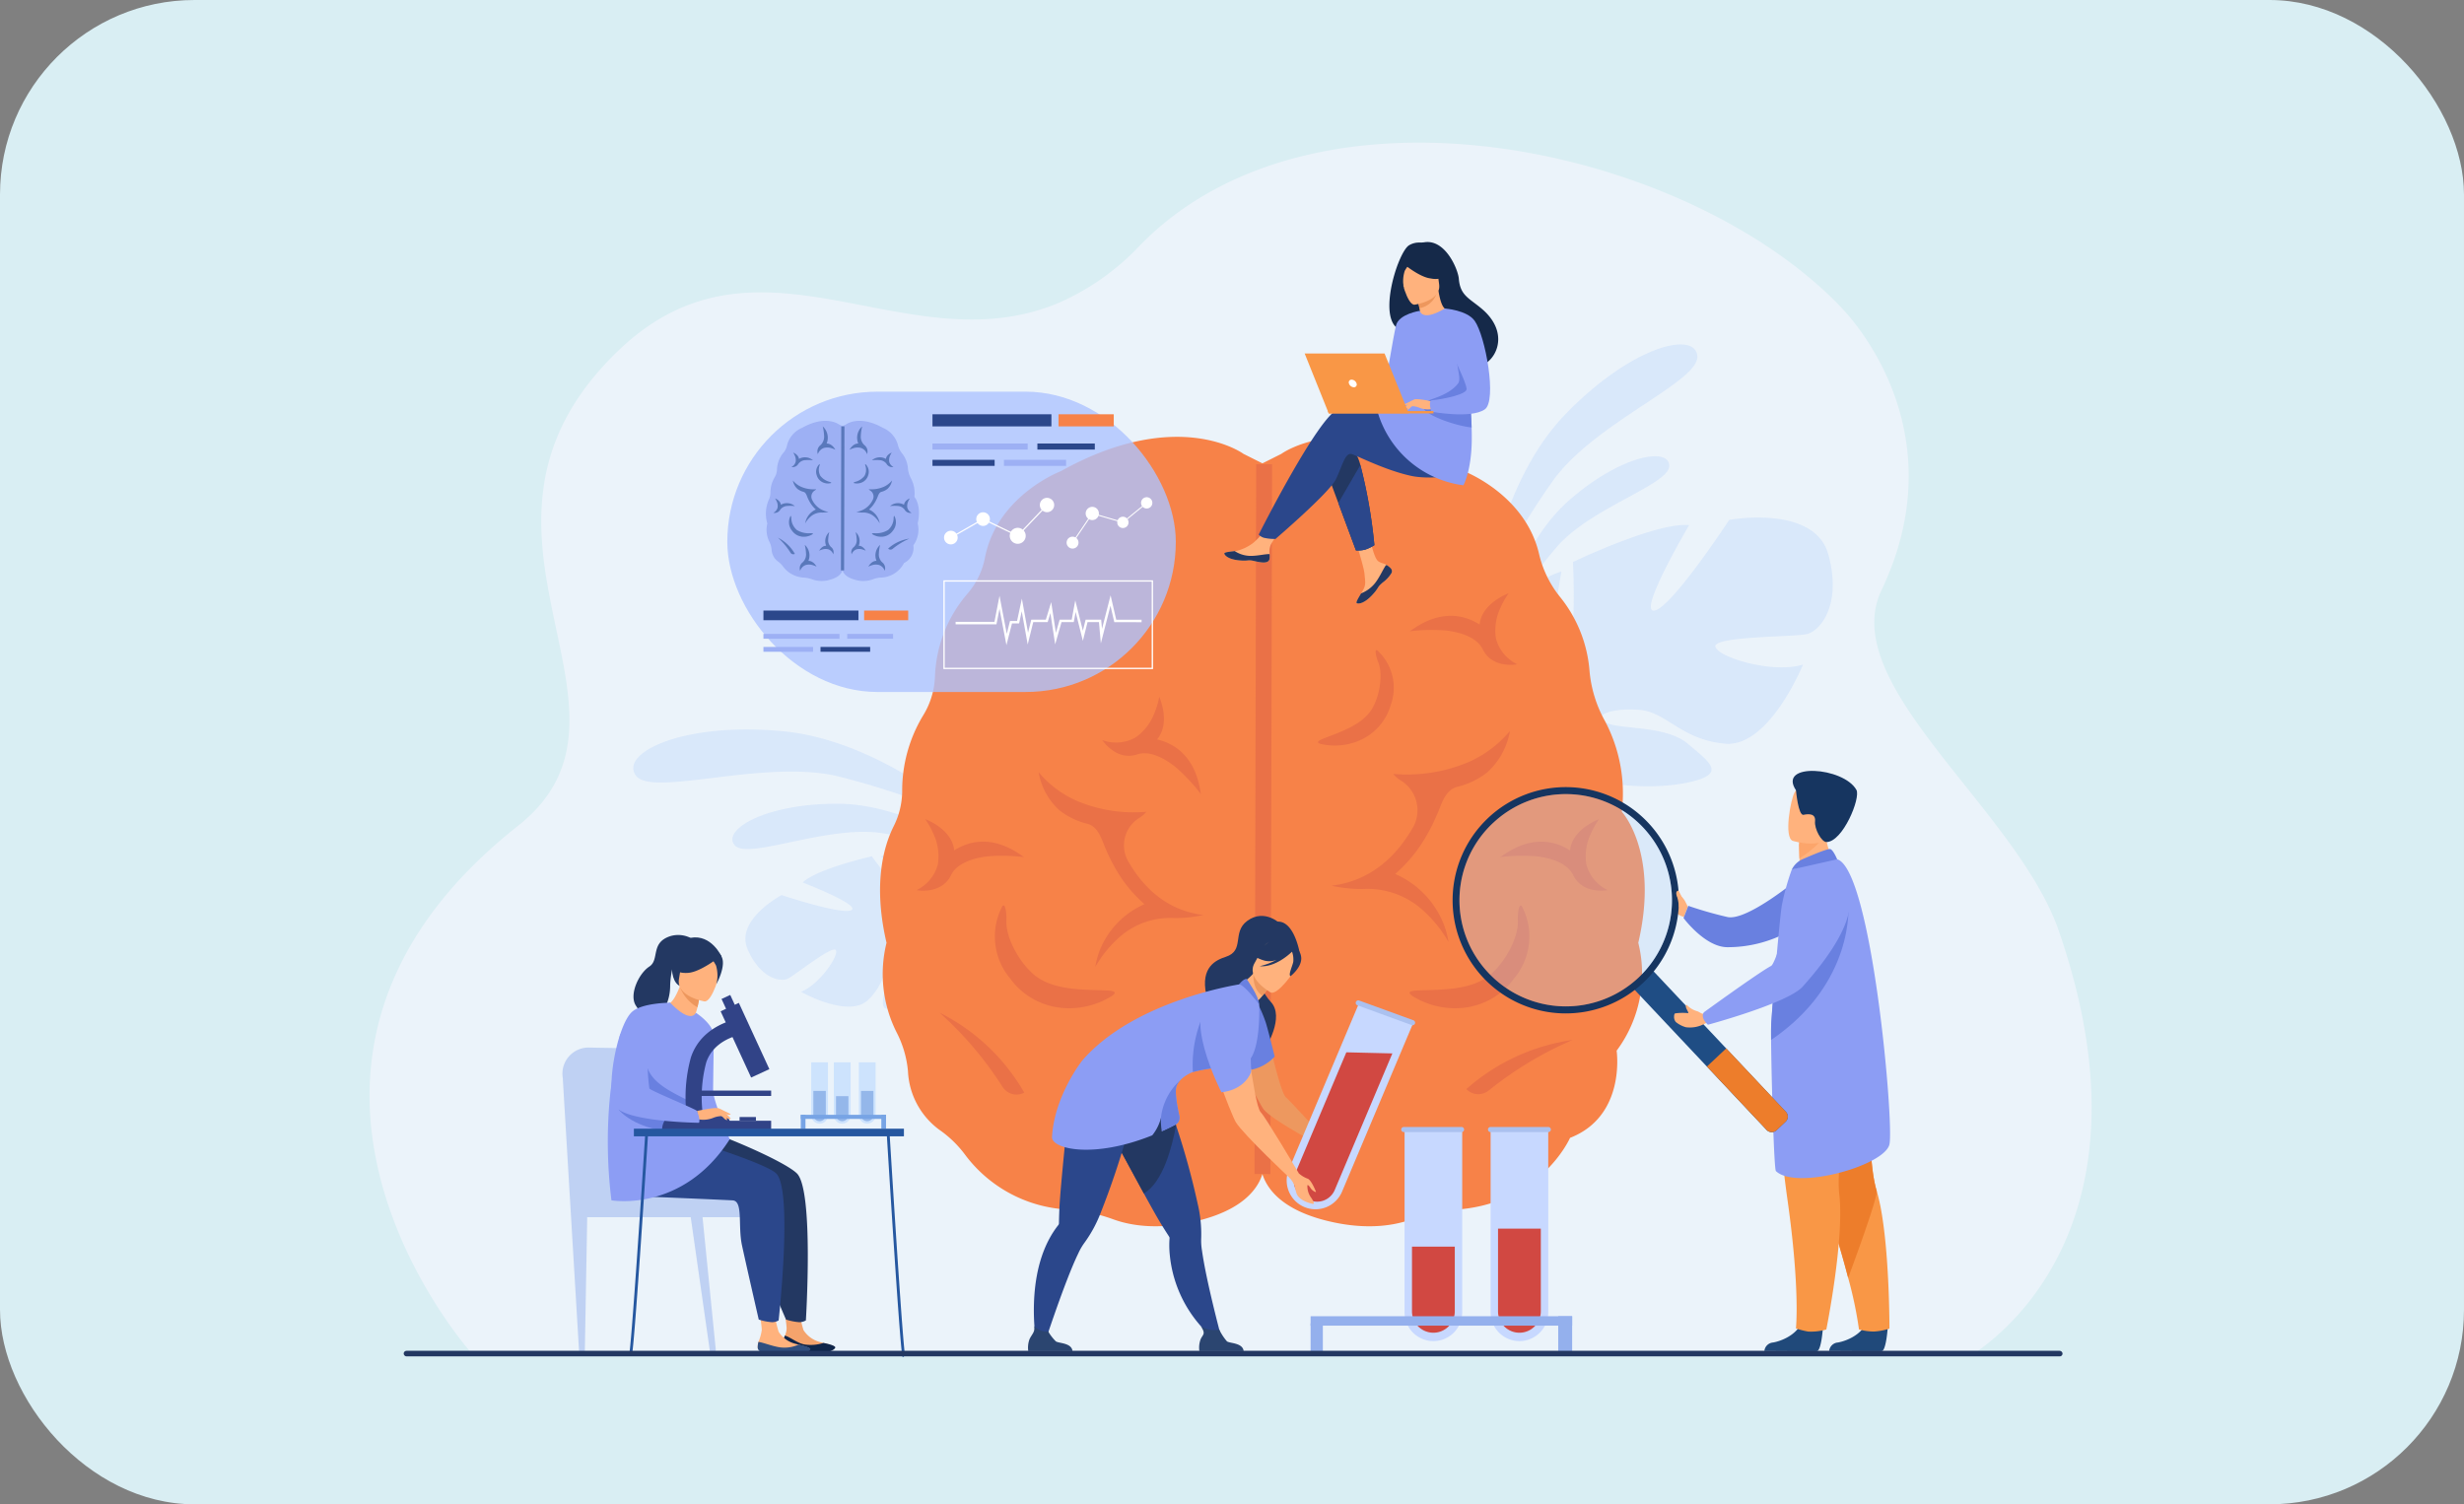 <svg xmlns="http://www.w3.org/2000/svg" width="380" height="232" viewBox="0 0 380 232">
  <rect x="0" y="0" width="380" height="232" fill="#808080" stroke="none"/>
  <g id="Group_221967" data-name="Group 221967" transform="translate(5997 15712)">
    <rect id="_1_OuFQDcAFYwFkVuZpaQLqhA" data-name="1_OuFQDcAFYwFkVuZpaQLqhA" width="380" height="232" rx="30" transform="translate(-5997 -15712)" fill="#e2faff" opacity="0.9"/>
    <g id="Group_221740" data-name="Group 221740" transform="translate(-6191.162 -15825.182)">
      <path id="Path_221310" data-name="Path 221310" d="M499.183,321.564c-17.079,0-232.5.116-232.5.089-.1-.223-39.354-44.2,7.365-81.11,22.623-17.874-13.361-45.221,15.244-73.066,21.816-21.236,44.454,2.316,68.091-7.568a37.983,37.983,0,0,0,12.562-8.862,46.648,46.648,0,0,1,7.72-6.372q.637-.422,1.287-.824a51.505,51.505,0,0,1,5.151-2.779q1.785-.837,3.638-1.548h0a59.794,59.794,0,0,1,6.029-1.951,68.557,68.557,0,0,1,8.992-1.754q2.006-.259,4.044-.41c26.411-1.974,56.133,9.129,71.471,25.357,3.088,3.268,17.13,20.176,6.061,43.416-6.989,14.673,20.852,33.765,27.348,52.6C528.04,304.183,499.423,321.009,499.183,321.564Z" fill="#ebf3fa"/>
      <g id="Group_221692" data-name="Group 221692" transform="translate(423.348 166.303)">
        <path id="Path_221311" data-name="Path 221311" d="M1829.756,459.2s2.129-17.481,12.213-27.915,19.983-12.978,20.361-9.01-15.8,10.239-22.215,19.175A114.863,114.863,0,0,0,1829.756,459.2Z" transform="translate(-1829.756 -420.499)" fill="#afcdfb" opacity="0.3"/>
        <path id="Path_221312" data-name="Path 221312" d="M1850.219,604.849s2.654-12.57,10.642-19.515,15.344-8.167,15.368-5.26-12.134,6.442-17.358,12.53A83.8,83.8,0,0,0,1850.219,604.849Z" transform="translate(-1847.987 -561.357)" fill="#afcdfb" opacity="0.3"/>
      </g>
      <path id="Path_221313" data-name="Path 221313" d="M1887.913,671.034c-2.111-7.814-15.3-5.381-15.3-5.381s-8.96,13.667-11.565,13.99,5.379-13.18,5.379-13.18c-5.045-.491-17.907,5.686-17.907,5.686s.8,15.951-1.8,15.624.009-14.16.009-14.16c-4.884,1.462-9.445,7.156-9.445,7.156-5.7,9.274,6.5,16.118,6.5,16.118a25.966,25.966,0,0,1-3.263,11.88h0a18.836,18.836,0,0,0-1.557,3.163h1.331q.164-.535.362-1.033a.008.008,0,0,1,0-.006l.006-.014c.091-.206.222-.5.386-.855h0v0c.407-.8.682-1.384.856-1.808v0c1.22-2.5,2.978-5.754,4.149-6.436a2.581,2.581,0,0,1-.285-.611l.285.611c2.276,4.884,13.668,5.705,20.017,4.407s3.583-3.09.166-6-10.578-2.146-12.693-3.287.978-2.278,5.209-1.95,6.345,4.561,13.181,5.217,12.052-12.2,12.052-12.2c-4.721,1.462-13.183-1.147-13.507-2.775s12.208-1.457,14.161-1.944S1890.024,678.847,1887.913,671.034Z" transform="translate(-1411.767 -472.29)" fill="#afcdfb" opacity="0.3"/>
      <g id="Group_221693" data-name="Group 221693" transform="translate(291.828 225.687)">
        <path id="Path_221314" data-name="Path 221314" d="M676.423,979.435s-13.845-12.731-29.27-14.224-25.234,3.3-22.792,6.787,19.939-2.63,31.342.19A122.653,122.653,0,0,1,676.423,979.435Z" transform="translate(-623.989 -964.931)" fill="#afcdfb" opacity="0.3"/>
        <path id="Path_221315" data-name="Path 221315" d="M802.794,1078.453s-10.867-8.376-22.173-8.485-18.13,4-16.135,6.375,14.325-3.173,22.79-1.845A89.485,89.485,0,0,1,802.794,1078.453Z" transform="translate(-748.854 -1058.509)" fill="#afcdfb" opacity="0.3"/>
      </g>
      <path id="Path_221316" data-name="Path 221316" d="M782.821,1154.2c-1.938-4.515,5.257-8.322,5.257-8.322s9.413,3.132,10.775,2.306-7.525-4.25-7.525-4.25c2.217-2.134,10.667-4.037,10.667-4.037s5.624,7.9,6.741,6.761-5.337-6.739-5.337-6.739c2.876-1.143,7.192-.15,7.192-.15,6.208,2.268,2.975,10.122,2.975,10.122a15.764,15.764,0,0,0,6.027,4.427h0a11.439,11.439,0,0,1,1.933.919l-.634.5q-.279-.193-.561-.356l0,0-.008,0c-.121-.063-.294-.153-.506-.262h0c-.494-.226-.846-.4-1.089-.539h0c-1.522-.73-3.584-1.618-4.4-1.5a1.566,1.566,0,0,0-.094-.4l.094.4c.756,3.182-4.359,7.864-7.871,9.637s-2.87-.122-2.338-2.793,4.228-5.006,4.806-6.345-1.324-.716-3.215,1.034-1.3,4.561-4.311,7.448-10.333-1.27-10.333-1.27c2.8-1.082,5.845-5.511,5.386-6.408s-6.361,3.9-7.475,4.407S784.758,1158.71,782.821,1154.2Z" transform="translate(-473.373 -894.651)" fill="#afcdfb" opacity="0.3"/>
      <g id="Group_221701" data-name="Group 221701" transform="translate(329.886 180.552)">
        <path id="Path_221317" data-name="Path 221317" d="M1513.986,553.751s10.045-7.411,28.188,2.689c0,0,9.388,3.569,11.539,12.708a16.54,16.54,0,0,0,3.209,6.628,20.7,20.7,0,0,1,4.575,11.343,19.367,19.367,0,0,0,2.384,7.83,23.843,23.843,0,0,1,2.605,13.994s5.806,6.262,2.54,20.218a19.832,19.832,0,0,1-3.341,16.639s1.494,10.067-7.183,13.443c0,0-4.579,10.47-18.216,11.106a17.646,17.646,0,0,0-5.747,1.276c-2.6,1.042-7.259,2.058-13.958.3-10.886-2.863-9.794-9.469-9.794-9.469v-107.1Z" transform="translate(-1452.092 -551.129)" fill="#f78248"/>
        <path id="Path_221318" data-name="Path 221318" d="M1028.94,553.751s-10.045-7.411-28.188,2.689c0,0-9.835,3.739-11.679,13.362a11.92,11.92,0,0,1-2.677,5.5,20.718,20.718,0,0,0-5.026,12.8,12.341,12.341,0,0,1-1.872,6.074,22.406,22.406,0,0,0-3.184,11.663A12.3,12.3,0,0,1,975,611.19c-1.469,2.926-3.252,8.78-1.1,17.969a19.994,19.994,0,0,0,1.552,13.811,16.211,16.211,0,0,1,1.755,6,11.868,11.868,0,0,0,4.822,9.017,17.1,17.1,0,0,1,4.026,3.912,21.119,21.119,0,0,0,15.806,8.4,26.015,26.015,0,0,1,6.97,1.495c2.668.975,7.181,1.791,13.512.126,10.886-2.863,9.794-9.469,9.794-9.469v-107.1Z" transform="translate(-972.902 -551.129)" fill="#f78248"/>
        <path id="Path_221319" data-name="Path 221319" d="M1222.537,1047.3c-4.848-.59-8.74-3.358-11.568-8.225l-.034-.058a4.971,4.971,0,0,1,1.691-6.677,4.277,4.277,0,0,0,1.106-.954,22.6,22.6,0,0,1-10.8-1.721,16.217,16.217,0,0,1-5.81-4.39,10.255,10.255,0,0,0,3.209,5.874,11.208,11.208,0,0,0,4.212,2.057c1.461.321,2.08,1.77,2.619,3.146a27.963,27.963,0,0,0,1.806,3.772,20.953,20.953,0,0,0,4.484,5.505,12.982,12.982,0,0,0-6.11,5.485,12.039,12.039,0,0,0-1.481,4.191,18.1,18.1,0,0,1,3.787-4.636,11.748,11.748,0,0,1,8.331-2.9A19.953,19.953,0,0,0,1222.537,1047.3Z" transform="translate(-1172.669 -973.555)" fill="#ea7147"/>
        <g id="Group_221694" data-name="Group 221694" transform="translate(17.705 72.265)">
          <path id="Path_221320" data-name="Path 221320" d="M1146.734,1229.512q-.376,0-.754-.022a11.082,11.082,0,0,1-8.414-4.581,10.056,10.056,0,0,1-1.327-10.875l.042-.089c.5-1.038.778.9.718,2.051-.128,2.459,1.81,6.256,4.221,8.312,2.792,2.381,7.313,2.327,10.759,2.442,1.291.043,2.379.129,1.228.9A12.42,12.42,0,0,1,1146.734,1229.512Z" transform="translate(-1135.217 -1213.651)" fill="#ea7147"/>
        </g>
        <g id="Group_221695" data-name="Group 221695" transform="translate(9.177 88.807)">
          <path id="Path_221321" data-name="Path 221321" d="M1070.092,1377.647a2.545,2.545,0,0,1-3.343-.889,55.11,55.11,0,0,0-9.716-11.448h0a31.015,31.015,0,0,1,13.059,12.336Z" transform="translate(-1057.033 -1365.311)" fill="#ea7147"/>
        </g>
        <path id="Path_221322" data-name="Path 221322" d="M1029.827,1100.237c.98-1.866,3.553-2.56,5.548-2.813a28.058,28.058,0,0,1,5.7.116c-.313-.036-5.227-4.576-10.8-1.041-.35-3.352-4.473-4.815-4.473-4.815a12.47,12.47,0,0,1,1.256,2.239,8.068,8.068,0,0,1,.7,4.708,6.124,6.124,0,0,1-3.295,4S1028.373,1103.393,1029.827,1100.237Z" transform="translate(-1018.84 -1032.722)" fill="#ea7147"/>
        <path id="Path_221323" data-name="Path 221323" d="M1292.588,927.593c2.021-.6,4.313.762,5.885,2.016a28.048,28.048,0,0,1,3.891,4.168c-.192-.25-.364-6.938-6.783-8.469,2.159-2.587.334-6.564.334-6.564a12.483,12.483,0,0,1-.729,2.461,8.068,8.068,0,0,1-2.887,3.785,6.125,6.125,0,0,1-5.163.425S1289.312,928.751,1292.588,927.593Z" transform="translate(-1252.86 -878.646)" fill="#ea7147"/>
        <g id="Group_221699" data-name="Group 221699" transform="translate(67.548 24.134)">
          <path id="Path_221324" data-name="Path 221324" d="M1611.1,990.918c5.252-.639,9.468-3.637,12.531-8.91l.036-.063a5.384,5.384,0,0,0-1.832-7.233,4.642,4.642,0,0,1-1.2-1.034,24.477,24.477,0,0,0,11.694-1.864,17.567,17.567,0,0,0,6.295-4.756,11.109,11.109,0,0,1-3.476,6.363,12.144,12.144,0,0,1-4.562,2.228c-1.582.348-2.253,1.917-2.837,3.408a30.288,30.288,0,0,1-1.957,4.086,22.7,22.7,0,0,1-4.858,5.964,14.064,14.064,0,0,1,6.619,5.942,13.043,13.043,0,0,1,1.6,4.54,19.614,19.614,0,0,0-4.1-5.023,12.727,12.727,0,0,0-9.025-3.146A21.605,21.605,0,0,1,1611.1,990.918Z" transform="translate(-1609.037 -945.824)" fill="#ea7147"/>
          <g id="Group_221696" data-name="Group 221696" transform="translate(14.113 48.131)">
            <path id="Path_221325" data-name="Path 221325" d="M1728.524,1229.512q.376,0,.754-.022a11.082,11.082,0,0,0,8.414-4.581,10.056,10.056,0,0,0,1.327-10.875l-.042-.089c-.5-1.038-.778.9-.718,2.051.128,2.459-1.809,6.256-4.221,8.312-2.792,2.381-7.313,2.327-10.759,2.442-1.291.043-2.379.129-1.228.9A12.421,12.421,0,0,0,1728.524,1229.512Z" transform="translate(-1721.564 -1213.651)" fill="#ea7147"/>
          </g>
          <g id="Group_221697" data-name="Group 221697" transform="translate(0 8.76)">
            <path id="Path_221326" data-name="Path 221326" d="M1597.892,866.894q.275-.1.545-.209a8.479,8.479,0,0,0,4.939-5.5,7.809,7.809,0,0,0-1.892-8.281l-.054-.054c-.637-.63-.33.859.015,1.681.741,1.763.325,5.031-.9,7.15-1.412,2.453-4.728,3.57-7.214,4.536-.931.362-1.7.7-.66.971A9.657,9.657,0,0,0,1597.892,866.894Z" transform="translate(-1592.176 -852.701)" fill="#ea7147"/>
          </g>
          <g id="Group_221698" data-name="Group 221698" transform="translate(22.869 68.886)">
            <path id="Path_221327" data-name="Path 221327" d="M1801.839,1411.506a2.55,2.55,0,0,0,3.456.212,55.831,55.831,0,0,1,12.917-7.784h0a31.38,31.38,0,0,0-16.373,7.572Z" transform="translate(-1801.839 -1403.934)" fill="#ea7147"/>
          </g>
          <path id="Path_221328" data-name="Path 221328" d="M1732.813,780.942c-.98-1.866-3.553-2.56-5.548-2.814a28.058,28.058,0,0,0-5.7.116c.313-.036,5.227-4.576,10.8-1.041.35-3.352,4.473-4.815,4.473-4.815a12.472,12.472,0,0,0-1.256,2.239,8.069,8.069,0,0,0-.7,4.708,6.125,6.125,0,0,0,3.295,4S1734.267,784.1,1732.813,780.942Z" transform="translate(-1707.452 -772.388)" fill="#ea7147"/>
          <path id="Path_221329" data-name="Path 221329" d="M1860.67,1100.237c-.98-1.866-3.553-2.56-5.548-2.813a28.059,28.059,0,0,0-5.7.116c.313-.036,5.227-4.576,10.8-1.041.35-3.352,4.473-4.815,4.473-4.815a12.478,12.478,0,0,0-1.256,2.239,8.068,8.068,0,0,0-.7,4.708,6.125,6.125,0,0,0,3.295,4S1862.124,1103.393,1860.67,1100.237Z" transform="translate(-1821.363 -1056.856)" fill="#ea7147"/>
        </g>
        <g id="Group_221700" data-name="Group 221700" transform="translate(57.747 4.224)">
          <rect id="Rectangle_27637" data-name="Rectangle 27637" width="109.469" height="2.45" transform="translate(0 109.468) rotate(-89.865)" fill="#ea7147"/>
        </g>
      </g>
      <g id="Group_221705" data-name="Group 221705" transform="translate(418.185 232.068)">
        <path id="Path_221330" data-name="Path 221330" d="M2096.994,1198.373s-.309-.693-.508-1.022-1.053-1.29-1.2-1.072-.726,1.684-.417,2.094-.02,1.125,1.514,1.557Z" transform="translate(-2060.712 -1177.397)" fill="#ffb27d"/>
        <path id="Path_221331" data-name="Path 221331" d="M2126.633,1175.6s-7.855,6.557-10.918,5.95a60.373,60.373,0,0,1-6.071-1.735l-.735,1.88s3.3,4.471,6.733,4.5a19.575,19.575,0,0,0,9.341-2.326Z" transform="translate(-2073.298 -1159.002)" fill="#6980e0"/>
        <path id="Path_221332" data-name="Path 221332" d="M2323.889,1799.994s-.228,3.678-.94,3.731c-.094.007-3.61.007-3.61.007l-4.487-.026a1.456,1.456,0,0,1,1.341-1.31c1.311-.229,3.507-1.15,4.3-2.884C2321.331,1797.689,2323.889,1799.994,2323.889,1799.994Z" transform="translate(-2256.779 -1714.236)" fill="#20497a"/>
        <path id="Path_221333" data-name="Path 221333" d="M2275.734,1441.075a9.353,9.353,0,0,1-2.429.456,8.917,8.917,0,0,1-2.268-.324,62.043,62.043,0,0,0-1.67-7.955c-.741-2.868-1.8-6.555-3.3-11.137a150.834,150.834,0,0,1-5.543-20.773c-.006-.037-.009-.055-.009-.055l.014-.006,12.795-5.618s-1.582,17.453.436,24.152a28.232,28.232,0,0,1,.732,3.209C2275.763,1430.3,2275.734,1441.075,2275.734,1441.075Z" transform="translate(-2208.365 -1355.062)" fill="#f99746"/>
        <path id="Path_221334" data-name="Path 221334" d="M2269.438,1433.253c-.741-2.868-1.8-6.555-3.3-11.137a150.834,150.834,0,0,1-5.543-20.773c0-.021,0-.041,0-.061l12.8-5.618s-1.582,17.453.436,24.152C2274.11,1420.752,2269.438,1433.253,2269.438,1433.253Z" transform="translate(-2208.436 -1355.062)" fill="#ed7d2b"/>
        <path id="Path_221335" data-name="Path 221335" d="M2232.268,1799.994s-.228,3.678-.94,3.731c-.095.007-3.61.007-3.61.007l-4.487-.026a1.456,1.456,0,0,1,1.341-1.31c1.312-.229,3.507-1.15,4.3-2.884C2229.71,1797.689,2232.268,1799.994,2232.268,1799.994Z" transform="translate(-2175.151 -1714.236)" fill="#20497a"/>
        <path id="Path_221336" data-name="Path 221336" d="M2239.538,1399.434a182.15,182.15,0,0,0,1.791,25.2c1.957,13.887,1.293,19.781,1.293,19.781a13.339,13.339,0,0,0,1.887.48,8.561,8.561,0,0,0,2.8-.324s2.8-13.892,2-20.842,3.835-23.85,3.835-23.85Z" transform="translate(-2189.675 -1358.422)" fill="#f99746"/>
        <path id="Path_221337" data-name="Path 221337" d="M2277.833,1106.351l-1.746,2.252-3.666.2c-.02-.295-.074-1.524-.122-2.638,0-.066,0-.132-.008-.2-.04-.948-.055-1.988-.055-1.988l2.906-2.016,1.09-.836c0,.02.171,1.025.171,1.173C2276.417,1105.194,2277.833,1106.351,2277.833,1106.351Z" transform="translate(-2218.81 -1092.654)" fill="#ffb27d"/>
        <path id="Path_221338" data-name="Path 221338" d="M2232.688,1175.992c.051,5.969.449,19.935.742,20.219,3.109,3,16.785-.823,17.511-4.129s-2.756-42.4-8.066-43.958c-1.1-.323-6.994,1.581-6.994,1.581a37.348,37.348,0,0,0-1.53,5.5c-.224,1.141-.958,9.283-1.386,14.724-.113,1.45-.206,2.708-.26,3.591C2232.683,1173.881,2232.678,1174.77,2232.688,1175.992Z" transform="translate(-2183.572 -1134.491)" fill="#8c9df4"/>
        <path id="Path_221339" data-name="Path 221339" d="M2276.03,1108.452c-.423,1.393-2.847,3.1-3.87,3.758,0-.066,0-.132-.008-.2-.039-.948-.072-2.864-.072-2.864l2.924-1.141C2275.724,1107.824,2276.2,1107.879,2276.03,1108.452Z" transform="translate(-2218.67 -1098.699)" fill="#fca56b"/>
        <path id="Path_221340" data-name="Path 221340" d="M2257.733,1049.377s5.429,1.694,6.432-1.7,2.379-5.467-1.045-6.692-4.483-.128-5.094.924S2256.347,1048.849,2257.733,1049.377Z" transform="translate(-2205.285 -1038.586)" fill="#ffb27d"/>
        <path id="Path_221341" data-name="Path 221341" d="M2263.747,1026.427s.346,3.953,1.164,3.782,1.9-.2,1.777.992,1.007,3.214,1.758,3.209c2.528-.016,5.313-6.817,4.62-8.047C2271.069,1022.813,2260.861,1022.1,2263.747,1026.427Z" transform="translate(-2210.793 -1023.434)" fill="#163560"/>
        <path id="Path_221342" data-name="Path 221342" d="M2263.446,1135.6c.07-.03,4.042-1.811,4.506-1.658s1.043,1.572,1.043,1.572l-6.994,1.581A3.474,3.474,0,0,1,2263.446,1135.6Z" transform="translate(-2209.692 -1121.879)" fill="#6980e0"/>
        <g id="Group_221703" data-name="Group 221703" transform="translate(0 2.504)">
          <path id="Path_221343" data-name="Path 221343" d="M2037.907,1307.773l20.42,21.686a1.071,1.071,0,0,0,1.51.016l1.389-1.307a1.072,1.072,0,0,0,.076-1.509l-20.46-21.726c-.395-.419-.737-.089-1.174.321l-1.389,1.307C2037.844,1306.971,2037.513,1307.354,2037.907,1307.773Z" transform="translate(-2009.884 -1276.559)" fill="#1f4d84"/>
          <path id="Path_221344" data-name="Path 221344" d="M2141.984,1418.61l9.2,9.773a1.093,1.093,0,0,0,1.54.047l1.389-1.307a1.093,1.093,0,0,0,.047-1.54l-9.195-9.774Z" transform="translate(-2102.765 -1375.516)" fill="#ed7d2b"/>
          <path id="Path_221345" data-name="Path 221345" d="M1787.171,1075.8a17.45,17.45,0,1,0,.753-24.666c-.092.087-.184.175-.273.264A17.448,17.448,0,0,0,1787.171,1075.8Zm1.5-23.876a16.368,16.368,0,1,1-.7,23.131A16.292,16.292,0,0,1,1788.667,1051.922Z" transform="translate(-1782.43 -1046.391)" fill="#163560"/>
          <g id="Group_221702" data-name="Group 221702" transform="translate(1.087 1.087)" opacity="0.3">
            <path id="Path_221346" data-name="Path 221346" d="M1796.841,1083.93a16.372,16.372,0,1,0,.7-23.131A16.282,16.282,0,0,0,1796.841,1083.93Z" transform="translate(-1792.396 -1056.355)" fill="#b3cff9"/>
          </g>
        </g>
        <path id="Path_221347" data-name="Path 221347" d="M2232.688,1233.427c12.976-8.788,11.919-20.874,11.919-20.874-5.063,2.856-10.082,9.617-11.642,14.807-.113,1.45-.206,2.708-.26,3.591C2232.683,1231.316,2232.678,1232.2,2232.688,1233.427Z" transform="translate(-2183.572 -1191.926)" fill="#6980e0"/>
        <g id="Group_221704" data-name="Group 221704" transform="translate(34.156 15.215)">
          <path id="Path_221348" data-name="Path 221348" d="M2099.092,1355.24a3.351,3.351,0,0,1-1.567-.968s-.369.025.061.812c.036.066.116.235.176.355a.076.076,0,0,1-.064.11,8.163,8.163,0,0,0-1.963.041c-.133.028-.171.345-.166.481a1.227,1.227,0,0,0,.259.838,4.28,4.28,0,0,0,1.55.812,4.686,4.686,0,0,0,2.4-.3l.785-.364-.243-1.46-.2.042C2099.807,1355.7,2099.419,1355.32,2099.092,1355.24Z" transform="translate(-2095.568 -1333.401)" fill="#ffb27d"/>
          <path id="Path_221349" data-name="Path 221349" d="M2154.772,1162.926s11.023,2.1-3.243,18.061c-2.281,2.553-14.608,5.877-14.608,5.877s-1.25-1.064-.62-1.925c0,0,8.488-6.163,10.355-7.143.84-.441,3.26-9.837,4.63-12.1A6.174,6.174,0,0,1,2154.772,1162.926Z" transform="translate(-2131.699 -1162.926)" fill="#8c9df4"/>
        </g>
        <path id="Path_221350" data-name="Path 221350" d="M2100.115,1195.568a5.633,5.633,0,0,1-.431-1.052,5.822,5.822,0,0,0-.711-1.61c-.075-.075-.322.022-.351.343a1.869,1.869,0,0,0,.177.7,7.83,7.83,0,0,1,.233,1.385C2099.2,1195.887,2100.115,1195.568,2100.115,1195.568Z" transform="translate(-2064.132 -1174.399)" fill="#ffb27d"/>
      </g>
      <g id="Group_221707" data-name="Group 221707" transform="translate(352.7 254.435)">
        <path id="Path_221351" data-name="Path 221351" d="M1464.083,1345.473a2.923,2.923,0,0,0-5.269-.7,2.644,2.644,0,0,0-.394,1.328c-.072,2.794,5.44,13.611,6.172,14.568,1.332,1.742,9.371,5.931,9.371,5.931l1.708-.249a12.65,12.65,0,0,1-1.966-1.605c-2.066-2.062-5.077-5.414-5.628-5.879C1467.129,1358.073,1465.492,1350,1464.083,1345.473Z" transform="translate(-1428.275 -1330.87)" fill="#ed985f"/>
        <path id="Path_221352" data-name="Path 221352" d="M1488.246,1236.638a27.354,27.354,0,0,0-4.1,2c-1.85,2.052-1.322,4.73-.264,4.755.679.016.547,1.145.547,1.145l7.563-3.2S1491.082,1236.034,1488.246,1236.638Z" transform="translate(-1450.105 -1235.707)" fill="#233862"/>
        <path id="Path_221353" data-name="Path 221353" d="M1444.038,1229.836s-2.527-2.606-5.275-.565c-2.383,1.769-.315,4.558-3.3,5.532-1.489.485-3.917,1.551-3.009,5.815.612,2.87,9.649,5.857,9.119,8.27,0,0,3.076-4.812.813-7.166-1.077-1.12-2.436-3.938-2.315-4.395S1444.038,1229.836,1444.038,1229.836Z" transform="translate(-1404.965 -1228.49)" fill="#233862"/>
        <path id="Path_221354" data-name="Path 221354" d="M1303.262,1487.5l-1.637-.241a19.348,19.348,0,0,1-6.322-12.532,14.593,14.593,0,0,1-.039-2.523.441.441,0,0,0-.057-.278l0,0c-.176-.27-.614-.946-1.208-1.908s-1.586-2.739-2.687-4.75c-1.984-3.621-4.294-7.951-5.086-9.33-2.525-4.4-1.308-7.351-1.308-7.351s7.043-.7,8.973-2.385l.7,1.072s1.526,6.755,1.454,6.787l.229.7a117.418,117.418,0,0,1,3.345,12.146,20.078,20.078,0,0,1,.528,5.248,9.221,9.221,0,0,0,.125,1.922C1300.947,1478.92,1303.262,1487.5,1303.262,1487.5Z" transform="translate(-1273.436 -1422.45)" fill="#2b478b"/>
        <path id="Path_221355" data-name="Path 221355" d="M1430.905,1812.785h-6.828a3.746,3.746,0,0,1,.193-1.83c.342-.758.829-.782.062-1.969a4.159,4.159,0,0,0,2.816.5,8.352,8.352,0,0,0,1.184,1.8C1428.778,1811.607,1430.768,1811.493,1430.905,1812.785Z" transform="translate(-1397.646 -1745.668)" fill="#2b4570"/>
        <path id="Path_221356" data-name="Path 221356" d="M1296.267,1454.756c-.6,3.289-2.005,8.764-4.957,10.506-1.984-3.621-4.294-7.951-5.086-9.33-2.525-4.4-1.308-7.351-1.308-7.351s7.043-.7,8.973-2.385l.7,1.072s1.526,6.755,1.454,6.787Z" transform="translate(-1273.436 -1422.45)" fill="#233862"/>
        <path id="Path_221357" data-name="Path 221357" d="M1207.494,1437.451l.023-1.277c-2.544.321-8.772-3.04-8.772-3.04s-2.662,1.77-3.026,6.826c-.178,2.468-1.3,12.9-1.427,16.02-.045,1.129-.06,1.935-.066,2.258a.006.006,0,0,1,0,0,.445.445,0,0,1-.108.263,14.553,14.553,0,0,0-1.379,2.113c-3.882,7.223-1.852,17.038-1.852,17.038l.9-.229s3.283-10.175,5.428-14.576a9.217,9.217,0,0,1,.972-1.663,20.078,20.078,0,0,0,2.5-4.646,121.427,121.427,0,0,0,4.221-12.65C1204.983,1443.905,1207.494,1437.451,1207.494,1437.451Z" transform="translate(-1189.452 -1410.812)" fill="#2b478b"/>
        <path id="Path_221358" data-name="Path 221358" d="M1476.149,1309.136h0a.021.021,0,0,1,0,.006s0,0,0,0,0,.008-.009.013l0,0c-.035.057-.127.2-.264.4-.012.018-.025.036-.038.056-.216.311-.527.738-.888,1.163a5.959,5.959,0,0,1-1.639,1.441h0c-.171-.14-3.289-2.775-3.062-2.679a7.714,7.714,0,0,0,3.483-2.426C1474.252,1306.455,1476.149,1309.136,1476.149,1309.136Z" transform="translate(-1438.797 -1298.449)" fill="#ffb27d"/>
        <path id="Path_221359" data-name="Path 221359" d="M1480.157,1354.776a20.965,20.965,0,0,1,1.121,2.693c.39,1.25,1.366,5.226,1.366,5.226a6.692,6.692,0,0,1-4.814,2.163s-1.506-2.357-.975-4.486S1480.157,1354.776,1480.157,1354.776Z" transform="translate(-1444.6 -1341.001)" fill="#6980e0"/>
        <path id="Path_221360" data-name="Path 221360" d="M1503.248,1308.178l0,.006s0,0,0,0l-.009.013,0,0c-.037.055-.135.2-.263.4q-.019.026-.038.056c-.216.311-.527.738-.888,1.163-1.469-1-1.467-2.893-1.348-3.885l2.553,2.24Z" transform="translate(-1465.896 -1297.49)" fill="#ed985f"/>
        <path id="Path_221361" data-name="Path 221361" d="M1502.453,1272s-3.856-2.146-2.483-4.527,1.8-4.261,4.321-2.992,2.471,2.452,2.205,3.358S1503.491,1272.5,1502.453,1272Z" transform="translate(-1465.03 -1260.194)" fill="#ffb27d"/>
        <path id="Path_221362" data-name="Path 221362" d="M1503.837,1263.819c-.177-1.057-.714-1.158-1.088-1.088A3.084,3.084,0,0,0,1499,1261.3a5.251,5.251,0,0,1-3.04,1.826s.448.833,2.291,1.348a3.151,3.151,0,0,0,1.819-.145,10.3,10.3,0,0,1-2.617.986c2.43.222,4.742-2,4.981-2.237a3.456,3.456,0,0,1,.191,1.592c-.16.716-.8,2.013-.407,2.181C1502.216,1266.846,1504.1,1265.4,1503.837,1263.819Z" transform="translate(-1461.719 -1257.559)" fill="#233862"/>
        <path id="Path_221363" data-name="Path 221363" d="M1188.924,1812.382H1182.1a3.747,3.747,0,0,1,.193-1.83c.342-.758.877-1.1.749-2.019a2.458,2.458,0,0,0,2.128.814,7.5,7.5,0,0,0,1.185,1.536C1186.8,1811.2,1188.787,1811.09,1188.924,1812.382Z" transform="translate(-1182.059 -1745.266)" fill="#2b4570"/>
        <path id="Path_221364" data-name="Path 221364" d="M1245.725,1337.582a16.607,16.607,0,0,1-3.373.611,22.751,22.751,0,0,0-4.62.718,6.161,6.161,0,0,0-1.3.707h0a.388.388,0,0,0-.038.029,4.179,4.179,0,0,0-.535.462,2.928,2.928,0,0,0-.626.93c-.356.88.116,3.318.418,4.652a1.211,1.211,0,0,1-.62,1.344q-1.024.529-2.013.977l-.1.047c.006-.136.009-.27.009-.4a12.385,12.385,0,0,0-.116-1.685,7.055,7.055,0,0,1-1.344,2.7c-9.163,3.677-15.564,2.078-15.459.247.361-6.359,4.65-11.768,4.65-11.768,8-9.3,24.176-11.749,24.176-11.749s.775-.093,1.71,1.03c1.345,1.618,1.412,2.04,1.412,2.04S1248.31,1336.68,1245.725,1337.582Z" transform="translate(-1212.304 -1314.832)" fill="#8c9df4"/>
        <path id="Path_221365" data-name="Path 221365" d="M1419.486,1363.662a22.8,22.8,0,0,0-4.62.717,18.933,18.933,0,0,1,2.4-10.389S1419.093,1361.418,1419.486,1363.662Z" transform="translate(-1389.438 -1340.301)" fill="#6980e0"/>
        <path id="Path_221366" data-name="Path 221366" d="M1372.816,1465.814a1.212,1.212,0,0,1-.62,1.344q-1.024.529-2.013.977c-.035-.112-.067-.23-.1-.355a6.187,6.187,0,0,1-.115-1.685,9.145,9.145,0,0,1,3.052-5.862,2.933,2.933,0,0,0-.626.93C1372.042,1462.042,1372.514,1464.481,1372.816,1465.814Z" transform="translate(-1349.465 -1434.956)" fill="#6980e0"/>
        <path id="Path_221367" data-name="Path 221367" d="M1480.289,1318.376s.7-.89,1.181-.862c0,0,1.925,2.7,1.941,3.932C1483.41,1321.447,1481.009,1318.251,1480.289,1318.376Z" transform="translate(-1447.759 -1307.803)" fill="#6980e0"/>
        <path id="Path_221368" data-name="Path 221368" d="M1604.343,1554.233s-1.024.018-1.245-.014a6.6,6.6,0,0,0-.8-.136,3.389,3.389,0,0,0-.819.138.6.6,0,0,1-.122.012h-1.7a1.019,1.019,0,0,1-.357-.381c-.08-.13-.091-.439-.275-.541-1.028-.574,1.708-.249,1.708-.249a10.581,10.581,0,0,1,1.877.087A18.67,18.67,0,0,1,1604.343,1554.233Z" transform="translate(-1553.342 -1517.578)" fill="#ed985f"/>
        <path id="Path_221369" data-name="Path 221369" d="M1606.487,1558.743a7.893,7.893,0,0,1,1.326.494l.3.189s.173-.193-.1-.408a1.311,1.311,0,0,1-.554-.824C1607.445,1557.814,1606.268,1558.146,1606.487,1558.743Z" transform="translate(-1560.168 -1522.087)" fill="#ed985f"/>
        <path id="Path_221370" data-name="Path 221370" d="M1718.932,1564.12h0a4.445,4.445,0,0,1-4.444-4.444v-28.068h8.889v28.068A4.444,4.444,0,0,1,1718.932,1564.12Z" transform="translate(-1656.413 -1498.545)" fill="#c7d8ff"/>
        <path id="Path_221371" data-name="Path 221371" d="M1728.263,1709.35h0a3.3,3.3,0,0,1-3.3-3.3v-9.983h6.6v9.983A3.3,3.3,0,0,1,1728.263,1709.35Z" transform="translate(-1665.744 -1645.064)" fill="#d14842"/>
        <path id="Rectangle_27638" data-name="Rectangle 27638" d="M0,0H8.889a0,0,0,0,1,0,0V28.068a4.444,4.444,0,0,1-4.444,4.444h0A4.444,4.444,0,0,1,0,28.068V0A0,0,0,0,1,0,0Z" transform="translate(71.345 33.063)" fill="#c7d8ff"/>
        <path id="Path_221372" data-name="Path 221372" d="M1849.92,1686.721h0a3.3,3.3,0,0,1-3.3-3.3v-12.754h6.6v12.754A3.3,3.3,0,0,1,1849.92,1686.721Z" transform="translate(-1774.131 -1622.435)" fill="#d14842"/>
        <path id="Path_221373" data-name="Path 221373" d="M1550.509,1381.3h0a4.444,4.444,0,0,1-2.367-5.823l10.914-25.86,8.189,3.456-10.914,25.86A4.444,4.444,0,0,1,1550.509,1381.3Z" transform="translate(-1507.899 -1336.405)" fill="#c7d8ff"/>
        <path id="Path_221374" data-name="Path 221374" d="M1560.262,1444.161l-.626-.264a2.962,2.962,0,0,1-1.577-3.881l7.874-18.656,7.1.171-8.885,21.053A2.962,2.962,0,0,1,1560.262,1444.161Z" transform="translate(-1516.838 -1400.322)" fill="#d14842"/>
        <path id="Path_221375" data-name="Path 221375" d="M1552.58,1592.157a4.176,4.176,0,0,0,1.311.8c.567.14,1.21,1.762,1.313,1.994s-.541-.1-.8-.5-.433-.549-.509-.463a3.026,3.026,0,0,0,.474,1.768c.429.6.687,1.133.378,1.1s-2.146-.48-2.524-1.6-.1-1.155-.969-2.3S1552.58,1592.157,1552.58,1592.157Z" transform="translate(-1510.805 -1552.447)" fill="#ffb27d"/>
        <path id="Path_221376" data-name="Path 221376" d="M1434.962,1343.473s-4.5.444-4.86,3.368,4.314,14.832,4.983,15.91c1.219,1.963,8.4,8.692,8.4,8.692l1.323-.8s-5.09-8.618-5.879-9.424C1437.688,1359.952,1436.486,1344.486,1434.962,1343.473Z" transform="translate(-1403.029 -1330.931)" fill="#ffb27d"/>
        <path id="Path_221377" data-name="Path 221377" d="M1433.4,1345.673s.462-7.538-5.308-5.716.9,14.789.9,14.789,3.386-.167,4.587-3.122Z" transform="translate(-1399.162 -1327.546)" fill="#8c9df4"/>
        <g id="Group_221706" data-name="Group 221706" transform="translate(43.584 61.741)">
          <rect id="Rectangle_27639" data-name="Rectangle 27639" width="40.337" height="1.452" fill="#94b0ed"/>
          <rect id="Rectangle_27640" data-name="Rectangle 27640" width="1.889" height="4.667" transform="translate(0 1.095)" fill="#94b0ed"/>
          <rect id="Rectangle_27641" data-name="Rectangle 27641" width="2.152" height="5.762" transform="translate(38.186)" fill="#94b0ed"/>
        </g>
        <path id="Path_221378" data-name="Path 221378" d="M1719.009,1527.742H1710.1a.4.4,0,0,1-.394-.394h0a.4.4,0,0,1,.394-.394h8.914a.4.4,0,0,1,.394.394h0A.4.4,0,0,1,1719.009,1527.742Z" transform="translate(-1652.148 -1494.399)" fill="#abc1ef"/>
        <path id="Path_221379" data-name="Path 221379" d="M1841.725,1527.742h-8.914a.4.4,0,0,1-.394-.394h0a.4.4,0,0,1,.394-.394h8.914a.4.4,0,0,1,.394.394h0A.4.4,0,0,1,1841.725,1527.742Z" transform="translate(-1761.479 -1494.399)" fill="#abc1ef"/>
        <path id="Path_221380" data-name="Path 221380" d="M1654.037,1351.71l-8.376-3.051a.4.4,0,0,1-.235-.505h0a.4.4,0,0,1,.505-.235l8.376,3.051a.4.4,0,0,1,.235.505h0A.4.4,0,0,1,1654.037,1351.71Z" transform="translate(-1594.863 -1334.871)" fill="#abc1ef"/>
      </g>
      <g id="Group_221716" data-name="Group 221716" transform="translate(280.88 257.37)">
        <path id="Path_221381" data-name="Path 221381" d="M843.06,1783.337c-.1.265-8.012.564-8.05-.274,0-.013,0-.027,0-.043s0-.045,0-.071a2.258,2.258,0,0,1,.018-.259.01.01,0,0,1,0-.006c.022-.164.058-.328.094-.489a5.512,5.512,0,0,1,.248-.711,2.9,2.9,0,0,0,.269-1.125c-.057-1.152-.472-3.575-.472-3.575l2.277-.253a20.177,20.177,0,0,0,.792,4.094,4.323,4.323,0,0,0,2.69,1.885q.183.052.363.1C842.25,1782.875,843.148,1783.1,843.06,1783.337Z" transform="translate(-801.043 -1719.688)" fill="#f4a36c"/>
        <path id="Path_221382" data-name="Path 221382" d="M843.137,1823.8c-.1.266-.84.857-2.714.776s-1.508-.41-2.852-.294-2.523.073-2.56-.766c0-.013,0-.027,0-.043,0-.081.008-.2.02-.33a.01.01,0,0,1,0-.006c.022-.164.058-.328.094-.489a5.526,5.526,0,0,1,.248-.711c.849.225,1.976,1.233,3.152,1.385a6.432,6.432,0,0,0,2.756-.241l.012-.016C842.434,1823.274,843.226,1823.567,843.137,1823.8Z" transform="translate(-801.043 -1760.144)" fill="#0f2549"/>
        <g id="Group_221709" data-name="Group 221709" transform="translate(36.778 19.652)">
          <path id="Path_221383" data-name="Path 221383" d="M908.839,1445.022h0a1.292,1.292,0,0,1-1.292-1.292v-8.158h2.583v8.158A1.292,1.292,0,0,1,908.839,1445.022Z" transform="translate(-902.447 -1435.572)" fill="#cde3fd"/>
          <path id="Path_221384" data-name="Path 221384" d="M911.55,1487.231h0a.96.96,0,0,1-.96-.96v-2.9h1.919v2.9A.96.96,0,0,1,911.55,1487.231Z" transform="translate(-905.159 -1478.156)" fill="#94b7ea"/>
          <path id="Path_221385" data-name="Path 221385" d="M944.2,1445.022h0a1.292,1.292,0,0,1-1.292-1.292v-8.158h2.583v8.158A1.292,1.292,0,0,1,944.2,1445.022Z" transform="translate(-933.95 -1435.572)" fill="#cde3fd"/>
          <path id="Path_221386" data-name="Path 221386" d="M946.909,1480.655h0a.96.96,0,0,1-.96-.96v-3.707h1.92v3.707A.96.96,0,0,1,946.909,1480.655Z" transform="translate(-936.661 -1471.58)" fill="#94b7ea"/>
          <path id="Path_221387" data-name="Path 221387" d="M876.846,1445.022h0a1.292,1.292,0,0,1-1.292-1.292v-8.158h2.583v8.158A1.292,1.292,0,0,1,876.846,1445.022Z" transform="translate(-873.944 -1435.572)" fill="#cde3fd"/>
          <path id="Path_221388" data-name="Path 221388" d="M879.557,1480.655h0a.96.96,0,0,1-.96-.96v-3.707h1.919v3.707A.96.96,0,0,1,879.557,1480.655Z" transform="translate(-876.655 -1471.58)" fill="#94b7ea"/>
          <g id="Group_221708" data-name="Group 221708" transform="translate(0 8.089)">
            <rect id="Rectangle_27642" data-name="Rectangle 27642" width="0.726" height="2.157" fill="#77a4e5"/>
            <rect id="Rectangle_27643" data-name="Rectangle 27643" width="0.726" height="2.157" transform="translate(12.423)" fill="#77a4e5"/>
            <rect id="Rectangle_27644" data-name="Rectangle 27644" width="13.15" height="0.63" fill="#77a4e5"/>
          </g>
        </g>
        <path id="Path_221389" data-name="Path 221389" d="M633.071,1255.849a4.259,4.259,0,0,0-3.023-.286c-3.233.993-1.675,3.65-3.313,4.714s-3.136,4.319-2.1,5.985,2.547,3.086,3.464,1.949a7.62,7.62,0,0,0,1.847-4.864c.007-1.943.787-5.893,2.124-5.59S633.071,1255.849,633.071,1255.849Z" transform="translate(-613.311 -1255.399)" fill="#233862"/>
        <path id="Path_221390" data-name="Path 221390" d="M686.278,1261.795s-1.56-3.482-4.789-2.868-3.674,6.67-1.545,7.45C681.424,1266.92,686.278,1261.795,686.278,1261.795Z" transform="translate(-661.728 -1258.477)" fill="#233862"/>
        <path id="Path_221391" data-name="Path 221391" d="M556.752,1437.52h-8.873l-5.388-18.627a5.61,5.61,0,0,0-5.261-4.05l-9.33-.162a4.03,4.03,0,0,0-4.217,4.653l2.5,41.92a.516.516,0,0,0,.522.552h.038a.337.337,0,0,0,.346-.28l.368-20.69H543.42l2.959,20.69a.337.337,0,0,0,.346.28h.038a.516.516,0,0,0,.522-.552l-2.044-20.417h11.512a.768.768,0,0,0,.765-.765v-1.786A.768.768,0,0,0,556.752,1437.52Z" transform="translate(-523.614 -1397.306)" fill="#94b0ed" opacity="0.5"/>
        <path id="Path_221392" data-name="Path 221392" d="M653.332,1417.218l2.985,7.553s2.876,3.389,5.187,2.3l-7.314-14.2Z" transform="translate(-639.183 -1395.688)" fill="#abddda"/>
        <path id="Path_221393" data-name="Path 221393" d="M630.537,1509.03c-2.168-2.155-15.632-7.849-20.178-8.337l-5.2-1.9a30.527,30.527,0,0,0-2.151,9.918c-.016,2.26,2.773,3.747.663,3.747,0,0,18.391-.073,19.1,0,1.156.119.505,2.843.886,5.465s5.192,13.636,5.192,13.636a8.42,8.42,0,0,0,2.049.411,2.047,2.047,0,0,0,1.019-.274S633.168,1511.646,630.537,1509.03Z" transform="translate(-594.351 -1472.246)" fill="#233862"/>
        <path id="Path_221394" data-name="Path 221394" d="M799.858,1785.427c.037.838,7.951.54,8.05.275.088-.235-.809-.462-1.769-.726-.121-.033-.242-.067-.363-.1a4.324,4.324,0,0,1-2.69-1.885,20.185,20.185,0,0,1-.793-4.094l-2.277.253s.416,2.424.473,3.576a7.336,7.336,0,0,1-.517,1.835A3.277,3.277,0,0,0,799.858,1785.427Z" transform="translate(-769.725 -1721.795)" fill="#ffb27d"/>
        <path id="Path_221395" data-name="Path 221395" d="M802.419,1832.454c1.344-.116.978.212,2.852.294s2.616-.51,2.714-.775c.088-.235-.7-.528-1.846-.735l-.012.017a5.257,5.257,0,0,1-2.766.412c-1.255-.163-2.524-.726-3.389-.846a3.28,3.28,0,0,0-.114.867C799.9,1832.527,801.075,1832.57,802.419,1832.454Z" transform="translate(-769.725 -1768.057)" fill="#304f7f"/>
        <path id="Path_221396" data-name="Path 221396" d="M616.724,1505.065c-1.273-1.331-9.712-4.06-13.991-5.454-1.031-.336-11.049-5.3-11.049-5.3s-1.584,14.153.327,14.172c3.58.036,17.439.667,17.982.706,1.641.117.779,3.915,1.428,6.927.664,3.08,2.585,11.451,2.585,11.451a8.42,8.42,0,0,0,2.049.411,2.048,2.048,0,0,0,1.019-.274S619.29,1507.746,616.724,1505.065Z" transform="translate(-583.711 -1468.251)" fill="#2b478b"/>
        <path id="Path_221397" data-name="Path 221397" d="M675.719,1328.256s-.081.572-.211,1.281c-.077.425-.172.9-.277,1.328a7.1,7.1,0,0,1-.275.915c-.341.844-.61,1.668-.452,1.835a4.57,4.57,0,0,1-2.788-.563,5.049,5.049,0,0,1-1.315-2.62c.51-.093,1.1-.2,2.149-2.848l.186.12Z" transform="translate(-654.389 -1319.709)" fill="#ffb27d"/>
        <path id="Path_221398" data-name="Path 221398" d="M693.237,1331.511c-.077.425-.172.9-.277,1.328a6.036,6.036,0,0,1-2.661-3.04Z" transform="translate(-672.118 -1321.684)" fill="#ed975d"/>
        <path id="Path_221399" data-name="Path 221399" d="M692.23,1284.91s-4.44-.747-3.933-3.5.276-4.712,3.133-4.352,3.212,1.514,3.267,2.475S693.4,1285.033,692.23,1284.91Z" transform="translate(-670.298 -1274.653)" fill="#ffb27d"/>
        <path id="Path_221400" data-name="Path 221400" d="M688.909,1276.085s-2.937,2.366-4.885,2.5-2.137-.767-2.137-.767a8.876,8.876,0,0,0,1.39-2.171,1.366,1.366,0,0,1,1.152-.768C685.82,1274.807,688.45,1274.839,688.909,1276.085Z" transform="translate(-664.623 -1272.735)" fill="#233862"/>
        <path id="Path_221401" data-name="Path 221401" d="M729.97,1279.474a7.032,7.032,0,0,1,1.2,1.65,5.4,5.4,0,0,1,.051,2.875s1.584-2.844.788-4.278A1.19,1.19,0,0,0,729.97,1279.474Z" transform="translate(-707.462 -1276.403)" fill="#233862"/>
        <path id="Path_221402" data-name="Path 221402" d="M604.417,1356.4c0-1.864-2.774-3.621-2.774-3.621s-.674,1.852-3.95-1.549c-.116-.12-7.729,4.909-7.729,4.909s-1.276,6.521-1.557,9.5a73.632,73.632,0,0,0,.221,16.071s10.989,1.957,18.246-9.424c0,0-2.565-5.872-2.565-7.508C604.31,1363.727,604.415,1357.24,604.417,1356.4Z" transform="translate(-581.051 -1340.779)" fill="#8c9df4"/>
        <path id="Path_221403" data-name="Path 221403" d="M603.012,1497.847s3.1,4.146,12.045,3.42l-4.165-3.944Z" transform="translate(-594.352 -1470.935)" fill="#6980e0"/>
        <path id="Path_221404" data-name="Path 221404" d="M644.114,1446.366l-1.012,1.306a51.533,51.533,0,0,1-5.242-2.009c-2.184-.861-1.155-6.309-.464-4.464C638.317,1443.655,641.384,1444.981,644.114,1446.366Z" transform="translate(-624.222 -1420.595)" fill="#6980e0"/>
        <g id="Group_221711" data-name="Group 221711" transform="translate(15.389 9.254)">
          <rect id="Rectangle_27645" data-name="Rectangle 27645" width="3.097" height="11.251" transform="translate(16.546 11.446) rotate(155.266)" fill="#314387"/>
          <rect id="Rectangle_27646" data-name="Rectangle 27646" width="1.48" height="5.376" transform="matrix(-0.908, 0.418, -0.418, -0.908, 12.759, 4.883)" fill="#314387"/>
          <g id="Group_221710" data-name="Group 221710" transform="translate(3.617 3.682)">
            <path id="Path_221405" data-name="Path 221405" d="M698.093,1389.333l2.458-.379a20.837,20.837,0,0,1,.5-8.227c1.2-3.6,5.271-4.264,5.312-4.27L705.99,1374c-.229.035-5.625.915-7.3,5.944A23.044,23.044,0,0,0,698.093,1389.333Z" transform="translate(-697.86 -1373.998)" fill="#314387"/>
          </g>
          <path id="Rectangle_27647" data-name="Rectangle 27647" d="M0,0H10.632a0,0,0,0,1,0,0V0A2.828,2.828,0,0,1,7.8,2.828H2.352A2.352,2.352,0,0,1,0,.476V0A0,0,0,0,1,0,0Z" transform="translate(10.632 20.817) rotate(180)" fill="#314387"/>
          <rect id="Rectangle_27648" data-name="Rectangle 27648" width="11.506" height="0.829" transform="translate(16.822 15.58) rotate(180)" fill="#314387"/>
          <rect id="Rectangle_27649" data-name="Rectangle 27649" width="7.979" height="1.414" transform="translate(16.822 20.817) rotate(180)" fill="#314387"/>
          <rect id="Rectangle_27650" data-name="Rectangle 27650" width="2.522" height="0.575" transform="translate(14.473 19.403) rotate(180)" fill="#314387"/>
        </g>
        <g id="Group_221712" data-name="Group 221712" transform="translate(20.763 26.696)">
          <path id="Path_221406" data-name="Path 221406" d="M746.585,1508.219a5.688,5.688,0,0,0,.818.89.6.6,0,0,0,.333.071l-.415-.747Z" transform="translate(-743.027 -1507.339)" fill="#ffb27d"/>
          <path id="Path_221407" data-name="Path 221407" d="M745.28,1500.715l1.792.87a.319.319,0,0,1-.3.115,4.268,4.268,0,0,1-.777-.214Z" transform="translate(-741.865 -1500.654)" fill="#ffb27d"/>
          <path id="Path_221408" data-name="Path 221408" d="M713.968,1500.607s2.941-.655,3.415-.394a6.908,6.908,0,0,1,1.779,1.542c.145.331-1.057-.251-1.447-.356a3.482,3.482,0,0,0-1.249.274,4.151,4.151,0,0,1-2.238.225Z" transform="translate(-713.968 -1500.151)" fill="#ffb27d"/>
        </g>
        <g id="Group_221715" data-name="Group 221715" transform="translate(10.305 29.882)">
          <rect id="Rectangle_27651" data-name="Rectangle 27651" width="41.647" height="1.176" transform="translate(0.735)" fill="#2557a0"/>
          <g id="Group_221713" data-name="Group 221713" transform="translate(39.737 0.833)">
            <path id="Path_221409" data-name="Path 221409" d="M984.867,1571.407c-.086-.122-.265-.377-1.39-17.443-.554-8.406-1.07-16.856-1.075-16.941l.44-.027c.562,9.212,2.088,33.31,2.4,34.188a.138.138,0,0,0-.017-.031Z" transform="translate(-982.402 -1536.996)" fill="#2557a0"/>
          </g>
          <g id="Group_221714" data-name="Group 221714" transform="translate(0 0.833)">
            <path id="Path_221410" data-name="Path 221410" d="M618.467,1571.216l-.36-.254a.145.145,0,0,0-.017.03c.315-.874,1.9-24.841,2.48-34l.44.028c-.005.084-.54,8.488-1.114,16.848C618.733,1570.839,618.553,1571.094,618.467,1571.216Z" transform="translate(-618.09 -1536.99)" fill="#2557a0"/>
          </g>
        </g>
        <path id="Path_221411" data-name="Path 221411" d="M602.158,1351.251s-4.488,0-5.977,1.49c-2.334,2.336-4.116,12.552-2.411,14.6,1.92,2.31,12.83,2.43,12.83,2.43s.262-.475-.322-1.827c-.123-.284-7.126-3.1-7.338-3.473a30.331,30.331,0,0,1-.161-6.514C599.021,1357.082,602.158,1351.251,602.158,1351.251Z" transform="translate(-585.515 -1340.796)" fill="#8c9df4"/>
      </g>
      <g id="Group_221719" data-name="Group 221719" transform="translate(382.975 150.508)">
        <g id="Group_221717" data-name="Group 221717" transform="translate(0 0)">
          <path id="Path_221412" data-name="Path 221412" d="M1647.924,690.266a.64.64,0,0,1,.114.685v0a4.26,4.26,0,0,1-1.345,1.476c-.081.065-.153.125-.216.18l-.048.044-.037.034c-.591.545-.369.67-1.431,1.776-1.211,1.26-2.045,1.283-2.283,1.168-.2-.1.207-.766.659-1.518l.066-.11c.06-.1.12-.2.18-.3.53-.9.394-1.329.268-2.674-.1-1.094-1.7-6.11-1.7-6.11l2.322-.4s.7,3.994,1.469,4.609c.412.328.873.332,1.269.575l.082.052A3.049,3.049,0,0,1,1647.924,690.266Z" transform="translate(-1622.238 -639.926)" fill="#ffb27d"/>
          <path id="Path_221413" data-name="Path 221413" d="M1651.813,733.036a.64.64,0,0,1,.114.685v0a4.932,4.932,0,0,1-1.348,1.471c-.08.067-.151.128-.214.185l-.048.044-.037.034c-.591.545-.369.67-1.431,1.776-1.211,1.26-2.045,1.283-2.283,1.168-.2-.1.207-.766.659-1.518a5.162,5.162,0,0,0,2.159-1.591c.7-.9,1.18-2.04,1.658-2.742l.136-.026A3.038,3.038,0,0,1,1651.813,733.036Z" transform="translate(-1626.127 -682.696)" fill="#233862"/>
          <path id="Path_221414" data-name="Path 221414" d="M1466.588,683.045c-.143.716-1.165.6-2.306.318s-.87.053-2.494-.127-2.116-.785-2.166-1.027c-.044-.214.758-.29,1.619-.389l.325-.039a7.027,7.027,0,0,0,2.566-1.264,10.311,10.311,0,0,0,2.084-2.475l2.227.176s-1.169,1.775-1.621,2.547a2.692,2.692,0,0,0-.219,1.518A2.857,2.857,0,0,1,1466.588,683.045Z" transform="translate(-1459.621 -634.156)" fill="#ffb27d"/>
          <path id="Path_221415" data-name="Path 221415" d="M1464.282,714.226c-1.141-.279-.87.053-2.494-.127s-2.116-.785-2.166-1.027c-.044-.214.758-.29,1.619-.389l.008.017a4.578,4.578,0,0,0,2.326.723c1.1.027,2.269-.289,3.03-.277a2.857,2.857,0,0,1-.017.762C1466.445,714.624,1465.423,714.5,1464.282,714.226Z" transform="translate(-1459.621 -665.018)" fill="#233862"/>
          <path id="Path_221416" data-name="Path 221416" d="M1601.755,564.176l2.082,5.6,2.718,7.316a4.4,4.4,0,0,0,1.444-.132,6.259,6.259,0,0,0,1.4-.68,79.475,79.475,0,0,0-2.163-12.364,8.027,8.027,0,0,0-1.212-2.621C1603.839,558.719,1601.755,564.176,1601.755,564.176Z" transform="translate(-1586.252 -529.529)" fill="#233862"/>
          <path id="Path_221417" data-name="Path 221417" d="M1520.593,502.622c1.185-.382,4.278-.006,7.632.6a2.275,2.275,0,0,0,2.349-1.061h0l8.442-.659s3.363,6.685.855,10.08c-1.465,1.984-6.4,1.7-7.9,1.393-4.113-.843-8.788-3.286-9.394-3.408-.992-.2-1.389,1.786-2.382,3.87s-9.328,9.229-9.328,9.229a7.341,7.341,0,0,1-1.811-.186,1.784,1.784,0,0,1-.777-.491S1517.517,503.614,1520.593,502.622Z" transform="translate(-1502.972 -476.873)" fill="#2b478b"/>
          <path id="Path_221418" data-name="Path 221418" d="M1690.584,453.768c-.036,4.851-1.288,7.079-1.288,7.079a15.95,15.95,0,0,1-13.273-11.453,3.917,3.917,0,0,0,3.181-1.438l9.148-5.836.556-.355.572-.365s.171.924.38,2.415a76.207,76.207,0,0,1,.7,8.106C1690.581,452.534,1690.589,453.151,1690.584,453.768Z" transform="translate(-1652.419 -423.327)" fill="#8c9df4"/>
          <path id="Path_221419" data-name="Path 221419" d="M1695.208,289.359c3.006,1.655,9.1,5.086,9.136,5.064,0,0,2.241.845,3.513,0,2.119-1.408,3.256-5.2-.62-8.456-1.933-1.626-3.306-2.022-3.515-4.618-.114-1.414-2.054-6.094-5.276-5.621a4.482,4.482,0,0,1-.779.047,2.994,2.994,0,0,0-1.612.419C1694.244,277.273,1690.7,288.719,1695.208,289.359Z" transform="translate(-1667.556 -275.695)" fill="#152949"/>
          <path id="Path_221420" data-name="Path 221420" d="M1733.1,349.442a3.974,3.974,0,0,0,2.477.076,4.417,4.417,0,0,0,1.636-1.96c-.427-.02-.914-.7-1.257-2.843l-.182.065-3.057,1.1s.221.981.365,1.915C1733.2,348.58,1733.263,349.331,1733.1,349.442Z" transform="translate(-1702.925 -337.187)" fill="#ffb27d"/>
          <path id="Path_221421" data-name="Path 221421" d="M1732.713,346.413s.122.529.3,1.518a3.452,3.452,0,0,0,2.757-2.618Z" transform="translate(-1702.925 -337.719)" fill="#ed975d"/>
          <path id="Path_221422" data-name="Path 221422" d="M1711,304.226s4.183-.561,3.793-3.161-.112-4.423-2.8-4.174-3.056,1.318-3.137,2.217S1709.9,304.305,1711,304.226Z" transform="translate(-1681.664 -294.559)" fill="#ffb27d"/>
          <path id="Path_221423" data-name="Path 221423" d="M1710.284,295.806s2.678,2.308,4.5,2.494a3.492,3.492,0,0,0,2.511-.4,7.113,7.113,0,0,1-1.719-2.33,1.281,1.281,0,0,0-1.056-.755C1713.218,294.7,1710.753,294.653,1710.284,295.806Z" transform="translate(-1682.943 -292.682)" fill="#152949"/>
          <path id="Path_221424" data-name="Path 221424" d="M1707.965,298.36a6.6,6.6,0,0,0-1.178,1.509,5.067,5.067,0,0,0-.137,2.692s-1.4-2.714-.605-4.033A1.115,1.115,0,0,1,1707.965,298.36Z" transform="translate(-1678.95 -295.442)" fill="#152949"/>
          <path id="Path_221425" data-name="Path 221425" d="M1703.927,377.875c.126,8.467.035,6.7.961,7.5a3.557,3.557,0,0,0,1.676.363c2.6.172,7.161-.255,7.334-.735.6-1.66.176-2.176.676-4.718.052-.27.116-.563.192-.882.417-1.746.822-2.34-.656-5.144a22.916,22.916,0,0,0-2.832-4.546c-3.536,2.1-3.847.352-3.847.352S1703.865,373.745,1703.927,377.875Z" transform="translate(-1677.279 -359.458)" fill="#8c9df4"/>
          <path id="Path_221426" data-name="Path 221426" d="M1620.844,596.841l2.718,7.316a4.4,4.4,0,0,0,1.444-.132,6.261,6.261,0,0,0,1.4-.68,79.46,79.46,0,0,0-2.163-12.364Z" transform="translate(-1603.259 -556.591)" fill="#2b478b"/>
          <path id="Path_221427" data-name="Path 221427" d="M1690.893,372.955s-3.208.47-3.666,2.239c-.407,1.572-1.864,10.481-1.864,10.481s.656,1.541,1.51.687,2.689-8.9,2.689-8.9Z" transform="translate(-1660.74 -362.346)" fill="#8c9df4"/>
          <path id="Path_221428" data-name="Path 221428" d="M1718.789,504.9a4.953,4.953,0,0,1-.713.775.525.525,0,0,1-.29.062l.362-.651Z" transform="translate(-1689.628 -479.895)" fill="#ffb27d"/>
          <path id="Path_221429" data-name="Path 221429" d="M1715.367,498.359l-1.56.758a.278.278,0,0,0,.259.1,3.717,3.717,0,0,0,.677-.186Z" transform="translate(-1686.082 -474.072)" fill="#ffb27d"/>
          <path id="Path_221430" data-name="Path 221430" d="M1747.42,451.826c-2.413-.191-8.5-2.243-7.461-3.691.482-.67,3.707-.968,5.371-3.092.449-.572-.056-2.134-.122-3.018-.027-.381-.009-.657.122-.72s.275.1.433.365a13.185,13.185,0,0,1,.872,2.069l.08-.019A76.177,76.177,0,0,1,1747.42,451.826Z" transform="translate(-1709.275 -423.231)" fill="#6980e0"/>
          <path id="Path_221431" data-name="Path 221431" d="M1718.342,498.265s-2.562-.57-2.975-.343a6.018,6.018,0,0,0-1.55,1.343c-.126.288.92-.219,1.26-.31a3.03,3.03,0,0,1,1.088.238,3.615,3.615,0,0,0,1.95.2Z" transform="translate(-1686.081 -473.635)" fill="#ffb27d"/>
          <path id="Path_221432" data-name="Path 221432" d="M1752.613,369.731s3.416.227,4.606,1.888c1.676,2.338,3.475,12.334,1.569,13.663-2.146,1.5-8.24.358-8.24.358s-.571-1.695.1-1.759c1.816-.173,5.364-.928,5.331-1.721-.051-1.205-2.287-5.2-2.287-6S1752.613,369.731,1752.613,369.731Z" transform="translate(-1718.613 -359.474)" fill="#8c9df4"/>
        </g>
        <g id="Group_221718" data-name="Group 221718" transform="translate(12.393 17.195)">
          <path id="Path_221433" data-name="Path 221433" d="M1605.951,514.69h16.3v.36H1606.1Z" transform="translate(-1602.383 -505.817)" fill="#f99746"/>
          <path id="Path_221434" data-name="Path 221434" d="M1589.292,442.569h-12.344l-3.713-9.234h12.324Z" transform="translate(-1573.235 -433.335)" fill="#f99746"/>
          <path id="Path_221435" data-name="Path 221435" d="M1635.649,470.862a.428.428,0,0,1,.419-.588.842.842,0,0,1,.756.588.428.428,0,0,1-.419.588A.842.842,0,0,1,1635.649,470.862Z" transform="translate(-1628.82 -466.245)" fill="#fff"/>
        </g>
      </g>
      <g id="Group_221739" data-name="Group 221739" transform="translate(306.329 173.587)">
        <rect id="Rectangle_27652" data-name="Rectangle 27652" width="69.167" height="46.315" rx="23.157" transform="translate(0 0)" fill="#aec3ff" opacity="0.8"/>
        <g id="Group_221729" data-name="Group 221729" transform="translate(5.97 4.497)">
          <path id="Path_221436" data-name="Path 221436" d="M919.9,529.036s2.009-1.5,5.639.545a4.008,4.008,0,0,1,2.308,2.578,3.375,3.375,0,0,0,.642,1.344,4.23,4.23,0,0,1,.915,2.3,3.968,3.968,0,0,0,.477,1.588,4.893,4.893,0,0,1,.521,2.839s1.161,1.27.508,4.1a4.071,4.071,0,0,1-.668,3.375,2.578,2.578,0,0,1-1.437,2.727,4.157,4.157,0,0,1-3.644,2.253,3.488,3.488,0,0,0-1.15.259,4.345,4.345,0,0,1-2.792.06c-2.178-.581-1.959-1.921-1.959-1.921V529.362Z" transform="translate(-907.523 -528.505)" fill="#9db0f4"/>
          <path id="Path_221437" data-name="Path 221437" d="M822.876,529.036s-2.009-1.5-5.639.545a3.972,3.972,0,0,0-2.336,2.711,2.433,2.433,0,0,1-.536,1.116,4.235,4.235,0,0,0-1.005,2.6,2.528,2.528,0,0,1-.374,1.232,4.594,4.594,0,0,0-.637,2.366,2.523,2.523,0,0,1-.263,1.086,5.379,5.379,0,0,0-.22,3.645,4.109,4.109,0,0,0,.31,2.8,3.324,3.324,0,0,1,.351,1.217,2.418,2.418,0,0,0,.965,1.829,3.442,3.442,0,0,1,.805.794,4.211,4.211,0,0,0,3.162,1.7,5.148,5.148,0,0,1,1.394.3,4.417,4.417,0,0,0,2.7.026c2.178-.581,1.959-1.921,1.959-1.921V529.362Z" transform="translate(-811.666 -528.505)" fill="#9db0f4"/>
          <g id="Group_221728" data-name="Group 221728" transform="translate(1.125 0.857)">
            <path id="Path_221438" data-name="Path 221438" d="M855.143,617.72a3.311,3.311,0,0,1-2.507-1.808l-.007-.013a1.1,1.1,0,0,1,.367-1.467.936.936,0,0,0,.24-.21,4.834,4.834,0,0,1-2.339-.378,3.522,3.522,0,0,1-1.259-.965,2.265,2.265,0,0,0,.7,1.291,2.414,2.414,0,0,0,.913.452c.317.071.451.389.568.691a6.181,6.181,0,0,0,.391.829,4.592,4.592,0,0,0,.972,1.21,2.829,2.829,0,0,0-1.324,1.206,2.667,2.667,0,0,0-.321.921,3.971,3.971,0,0,1,.821-1.019,2.524,2.524,0,0,1,1.805-.638A4.263,4.263,0,0,0,855.143,617.72Z" transform="translate(-846.62 -604.534)" fill="#496bad" opacity="0.8"/>
            <g id="Group_221720" data-name="Group 221720" transform="translate(2.417 13.803)">
              <path id="Path_221439" data-name="Path 221439" d="M846.44,666.123q-.075,0-.151,0a2.209,2.209,0,0,1-1.683-.929,2.063,2.063,0,0,1-.265-2.206l.008-.018c.1-.211.156.183.144.416a2.5,2.5,0,0,0,.844,1.686,3.5,3.5,0,0,0,2.152.5c.258.009.476.026.245.182A2.459,2.459,0,0,1,846.44,666.123Z" transform="translate(-844.136 -662.905)" fill="#496bad" opacity="0.8"/>
            </g>
            <g id="Group_221721" data-name="Group 221721" transform="translate(6.606 5.816)">
              <path id="Path_221440" data-name="Path 221440" d="M883.729,592.561q-.055-.02-.109-.042a1.712,1.712,0,0,1-.988-1.115,1.6,1.6,0,0,1,.378-1.68l.011-.011c.127-.128.066.174,0,.341a1.936,1.936,0,0,0,.179,1.451,2.709,2.709,0,0,0,1.443.92c.186.073.341.142.132.2A1.908,1.908,0,0,1,883.729,592.561Z" transform="translate(-882.543 -589.682)" fill="#496bad" opacity="0.8"/>
            </g>
            <g id="Group_221722" data-name="Group 221722" transform="translate(0.711 17.159)">
              <path id="Path_221441" data-name="Path 221441" d="M831.108,696.174a.505.505,0,0,1-.669-.18,11.137,11.137,0,0,0-1.943-2.322h0a6.234,6.234,0,0,1,2.612,2.5Z" transform="translate(-828.496 -693.671)" fill="#496bad" opacity="0.8"/>
            </g>
            <path id="Path_221442" data-name="Path 221442" d="M888.629,688.057a1.424,1.424,0,0,1-.428-1.172,5.529,5.529,0,0,1,.166-1.128,1.881,1.881,0,0,0-.48,2.117c-.683-.016-1.081.766-1.081.766a2.542,2.542,0,0,1,.482-.192,1.658,1.658,0,0,1,.965-.02,1.239,1.239,0,0,1,.722.755A.991.991,0,0,0,888.629,688.057Z" transform="translate(-879.736 -669.461)" fill="#496bad" opacity="0.8"/>
            <path id="Path_221443" data-name="Path 221443" d="M848.63,575.125a1.424,1.424,0,0,1,1.11-.571,5.53,5.53,0,0,1,1.14.024,1.881,1.881,0,0,0-2.16-.211c-.07-.68-.895-.977-.895-.977a2.536,2.536,0,0,1,.251.454,1.658,1.658,0,0,1,.14.955,1.239,1.239,0,0,1-.659.811A.991.991,0,0,0,848.63,575.125Z" transform="translate(-844.767 -569.351)" fill="#496bad" opacity="0.8"/>
            <path id="Path_221444" data-name="Path 221444" d="M823.053,639.9a1.425,1.425,0,0,1,1.11-.571,5.539,5.539,0,0,1,1.14.024,1.881,1.881,0,0,0-2.16-.211c-.07-.68-.895-.977-.895-.977a2.541,2.541,0,0,1,.251.454,1.658,1.658,0,0,1,.14.955,1.239,1.239,0,0,1-.659.811A.991.991,0,0,0,823.053,639.9Z" transform="translate(-821.98 -627.058)" fill="#496bad" opacity="0.8"/>
            <path id="Path_221445" data-name="Path 221445" d="M884.773,539.239a1.778,1.778,0,0,0,.534-1.464,6.913,6.913,0,0,0-.207-1.409,2.348,2.348,0,0,1,.6,2.644c.853-.019,1.35.956,1.35.956a3.172,3.172,0,0,0-.6-.24,2.069,2.069,0,0,0-1.205-.025,1.547,1.547,0,0,0-.9.943A1.237,1.237,0,0,1,884.773,539.239Z" transform="translate(-877.479 -536.365)" fill="#496bad" opacity="0.8"/>
            <path id="Path_221446" data-name="Path 221446" d="M859.839,706.545a1.66,1.66,0,0,0,.5-1.367,6.454,6.454,0,0,0-.193-1.315,2.193,2.193,0,0,1,.559,2.468c.8-.018,1.26.893,1.26.893A2.967,2.967,0,0,0,861.4,707a1.931,1.931,0,0,0-1.125-.023,1.445,1.445,0,0,0-.842.88A1.155,1.155,0,0,1,859.839,706.545Z" transform="translate(-855.295 -685.593)" fill="#496bad" opacity="0.8"/>
            <g id="Group_221726" data-name="Group 221726" transform="translate(11.754 0.001)">
              <path id="Path_221447" data-name="Path 221447" d="M939.332,617.72a3.31,3.31,0,0,0,2.507-1.808l.007-.013a1.1,1.1,0,0,0-.366-1.467.935.935,0,0,1-.24-.21,4.833,4.833,0,0,0,2.339-.378,3.523,3.523,0,0,0,1.259-.965,2.265,2.265,0,0,1-.7,1.291,2.414,2.414,0,0,1-.913.452c-.317.071-.451.389-.568.691a6.211,6.211,0,0,1-.391.829,4.6,4.6,0,0,1-.972,1.21,2.829,2.829,0,0,1,1.324,1.206,2.673,2.673,0,0,1,.321.921,3.971,3.971,0,0,0-.821-1.019,2.524,2.524,0,0,0-1.805-.638A4.262,4.262,0,0,1,939.332,617.72Z" transform="translate(-938.286 -604.534)" fill="#496bad" opacity="0.8"/>
              <g id="Group_221723" data-name="Group 221723" transform="translate(3.457 13.802)">
                <path id="Path_221448" data-name="Path 221448" d="M962.822,666.123c.05,0,.1,0,.151,0a2.208,2.208,0,0,0,1.683-.929,2.063,2.063,0,0,0,.265-2.206l-.008-.018c-.1-.211-.156.183-.144.416a2.5,2.5,0,0,1-.844,1.686,3.5,3.5,0,0,1-2.152.5c-.258.009-.476.026-.246.182A2.459,2.459,0,0,0,962.822,666.123Z" transform="translate(-961.429 -662.905)" fill="#496bad" opacity="0.8"/>
              </g>
              <g id="Group_221724" data-name="Group 221724" transform="translate(0.633 5.815)">
                <path id="Path_221449" data-name="Path 221449" d="M936.69,592.561q.055-.02.109-.042a1.712,1.712,0,0,0,.988-1.115,1.6,1.6,0,0,0-.379-1.68l-.011-.011c-.127-.128-.066.174,0,.341a1.936,1.936,0,0,1-.179,1.451,2.71,2.71,0,0,1-1.443.92c-.186.073-.341.142-.132.2A1.908,1.908,0,0,0,936.69,592.561Z" transform="translate(-935.546 -589.682)" fill="#496bad" opacity="0.8"/>
              </g>
              <g id="Group_221725" data-name="Group 221725" transform="translate(5.952 17.309)">
                <path id="Path_221450" data-name="Path 221450" d="M984.305,696.59a.505.505,0,0,0,.691.043,11.136,11.136,0,0,1,2.584-1.579h0a6.233,6.233,0,0,0-3.275,1.536Z" transform="translate(-984.305 -695.054)" fill="#496bad" opacity="0.8"/>
              </g>
              <path id="Path_221451" data-name="Path 221451" d="M932.672,688.057a1.424,1.424,0,0,0,.427-1.172,5.531,5.531,0,0,0-.166-1.128,1.881,1.881,0,0,1,.48,2.117c.683-.016,1.081.766,1.081.766a2.546,2.546,0,0,0-.482-.192,1.658,1.658,0,0,0-.965-.02,1.239,1.239,0,0,0-.722.755A.991.991,0,0,1,932.672,688.057Z" transform="translate(-931.996 -669.461)" fill="#496bad" opacity="0.8"/>
              <path id="Path_221452" data-name="Path 221452" d="M963.679,575.125a1.425,1.425,0,0,0-1.11-.571,5.532,5.532,0,0,0-1.14.024,1.881,1.881,0,0,1,2.16-.211c.07-.68.895-.977.895-.977a2.531,2.531,0,0,0-.251.454,1.658,1.658,0,0,0-.14.955,1.239,1.239,0,0,0,.659.811A.991.991,0,0,1,963.679,575.125Z" transform="translate(-957.973 -569.352)" fill="#496bad" opacity="0.8"/>
              <path id="Path_221453" data-name="Path 221453" d="M989.256,639.9a1.424,1.424,0,0,0-1.11-.571,5.538,5.538,0,0,0-1.14.024,1.881,1.881,0,0,1,2.16-.211c.07-.68.895-.977.895-.977a2.539,2.539,0,0,0-.251.454,1.657,1.657,0,0,0-.14.955,1.239,1.239,0,0,0,.659.811A.991.991,0,0,1,989.256,639.9Z" transform="translate(-980.76 -627.059)" fill="#496bad" opacity="0.8"/>
              <path id="Path_221454" data-name="Path 221454" d="M932.016,539.239a1.778,1.778,0,0,1-.534-1.464,6.907,6.907,0,0,1,.207-1.409,2.349,2.349,0,0,0-.6,2.644c-.853-.019-1.35.956-1.35.956a3.168,3.168,0,0,1,.6-.24,2.069,2.069,0,0,1,1.205-.025,1.547,1.547,0,0,1,.9.943A1.237,1.237,0,0,0,932.016,539.239Z" transform="translate(-929.74 -536.366)" fill="#496bad" opacity="0.8"/>
              <path id="Path_221455" data-name="Path 221455" d="M958.453,706.545a1.661,1.661,0,0,1-.5-1.367,6.457,6.457,0,0,1,.193-1.315,2.193,2.193,0,0,0-.559,2.468c-.8-.018-1.26.893-1.26.893a2.965,2.965,0,0,1,.562-.224,1.931,1.931,0,0,1,1.125-.023,1.445,1.445,0,0,1,.842.88A1.155,1.155,0,0,0,958.453,706.545Z" transform="translate(-953.428 -685.593)" fill="#496bad" opacity="0.8"/>
            </g>
            <g id="Group_221727" data-name="Group 221727" transform="translate(10.426 0)">
              <rect id="Rectangle_27653" data-name="Rectangle 27653" width="22.207" height="0.49" transform="translate(0 22.207) rotate(-89.862)" fill="#496bad" opacity="0.8"/>
            </g>
          </g>
        </g>
        <g id="Group_221730" data-name="Group 221730" transform="translate(31.64 3.486)">
          <rect id="Rectangle_27654" data-name="Rectangle 27654" width="18.344" height="1.868" fill="#2b478b"/>
          <rect id="Rectangle_27655" data-name="Rectangle 27655" width="14.683" height="0.934" transform="translate(0 4.509)" fill="#9db0f4"/>
          <rect id="Rectangle_27656" data-name="Rectangle 27656" width="9.586" height="0.934" transform="translate(0 7.025)" fill="#2b478b"/>
          <rect id="Rectangle_27657" data-name="Rectangle 27657" width="9.586" height="0.934" transform="translate(11.021 7.025)" fill="#9db0f4"/>
          <rect id="Rectangle_27658" data-name="Rectangle 27658" width="8.856" height="0.934" transform="translate(16.18 4.509)" fill="#2b478b"/>
          <rect id="Rectangle_27659" data-name="Rectangle 27659" width="8.513" height="1.868" transform="translate(19.442)" fill="#f78248"/>
        </g>
        <g id="Group_221731" data-name="Group 221731" transform="translate(5.57 33.757)">
          <rect id="Rectangle_27660" data-name="Rectangle 27660" width="14.652" height="1.492" fill="#2b478b"/>
          <rect id="Rectangle_27661" data-name="Rectangle 27661" width="11.728" height="0.746" transform="translate(0 3.602)" fill="#9db0f4"/>
          <rect id="Rectangle_27662" data-name="Rectangle 27662" width="7.657" height="0.746" transform="translate(0 5.611)" fill="#9db0f4"/>
          <rect id="Rectangle_27663" data-name="Rectangle 27663" width="7.657" height="0.746" transform="translate(8.803 5.611)" fill="#2b478b"/>
          <rect id="Rectangle_27664" data-name="Rectangle 27664" width="7.073" height="0.746" transform="translate(12.923 3.602)" fill="#9db0f4"/>
          <rect id="Rectangle_27665" data-name="Rectangle 27665" width="6.8" height="1.492" transform="translate(15.528)" fill="#f78248"/>
        </g>
        <g id="Group_221733" data-name="Group 221733" transform="translate(33.424 16.376)">
          <path id="Path_221456" data-name="Path 221456" d="M1200.678,637.736a1.106,1.106,0,1,1-1.565.009A1.106,1.106,0,0,1,1200.678,637.736Z" transform="translate(-1184.021 -637.417)" fill="#fff"/>
          <path id="Path_221457" data-name="Path 221457" d="M1158.345,680.16a1.231,1.231,0,1,1-1.741.01A1.231,1.231,0,0,1,1158.345,680.16Z" transform="translate(-1146.116 -675.181)" fill="#fff"/>
          <path id="Path_221458" data-name="Path 221458" d="M1110.718,658.132a1.051,1.051,0,1,1-1.486.009A1.051,1.051,0,0,1,1110.718,658.132Z" transform="translate(-1103.958 -655.603)" fill="#fff"/>
          <path id="Path_221459" data-name="Path 221459" d="M1065.146,684.253a1.051,1.051,0,1,1-1.486.009A1.051,1.051,0,0,1,1065.146,684.253Z" transform="translate(-1063.357 -678.875)" fill="#fff"/>
          <g id="Group_221732" data-name="Group 221732" transform="translate(1.004 1.042)">
            <path id="Path_221460" data-name="Path 221460" d="M1072.563,651.974l5.013-2.874,5.325,2.569,4.469-4.7.135.129-4.563,4.8-5.359-2.585-4.928,2.825Z" transform="translate(-1072.563 -646.97)" fill="#fff"/>
          </g>
        </g>
        <g id="Group_221735" data-name="Group 221735" transform="translate(52.327 16.278)">
          <path id="Path_221461" data-name="Path 221461" d="M1237.046,693.976a.917.917,0,1,1,1.278-.222A.917.917,0,0,1,1237.046,693.976Z" transform="translate(-1236.657 -686.224)" fill="#fff"/>
          <path id="Path_221462" data-name="Path 221462" d="M1264.041,651.969a1.02,1.02,0,1,1,1.422-.247A1.02,1.02,0,0,1,1264.041,651.969Z" transform="translate(-1260.669 -648.631)" fill="#fff"/>
          <path id="Path_221463" data-name="Path 221463" d="M1308.616,665.688a.871.871,0,1,1,1.214-.211A.871.871,0,0,1,1308.616,665.688Z" transform="translate(-1300.438 -661.096)" fill="#fff"/>
          <path id="Path_221464" data-name="Path 221464" d="M1342.3,638.1a.871.871,0,1,1,1.214-.211A.871.871,0,0,1,1342.3,638.1Z" transform="translate(-1330.449 -636.518)" fill="#fff"/>
          <g id="Group_221734" data-name="Group 221734" transform="translate(0.853 0.811)">
            <path id="Path_221465" data-name="Path 221465" d="M1256.028,644.074l-3.706,3.035-4.7-1.372-3.011,4.452-.128-.087,3.075-4.546,4.734,1.381,3.643-2.983Z" transform="translate(-1244.478 -643.954)" fill="#fff"/>
          </g>
        </g>
        <g id="Group_221737" data-name="Group 221737" transform="translate(35.21 31.404)">
          <g id="Group_221736" data-name="Group 221736">
            <path id="Path_221466" data-name="Path 221466" d="M1087.565,782.883l-1.069-5.613-.467,2.4h-6.3v-.379h5.987l.783-4.024,1.118,5.869.5-1.981h1.088l.742-3.455.95,5.268.5-2.017h2.247l.827-2.711.723,4.747.582-2.036h1.859l.546-2.977,1.174,4.683.425-1.707h2.4l.126,1.422,1.324-5.177.87,3.768h3.91v.379H1104.2l-.587-2.544-1.487,5.816-.291-3.285h-1.761l-.72,2.892-1.117-4.459-.287,1.567h-1.889l-.98,3.433-.734-4.818-.423,1.385H1091.7l-.854,3.452-.924-5.125-.4,1.878h-1.1Z" transform="translate(-1079.73 -775.194)" fill="#fff"/>
          </g>
        </g>
        <g id="Group_221738" data-name="Group 221738" transform="translate(33.319 29.09)">
          <path id="Path_221467" data-name="Path 221467" d="M1094.735,767.672H1062.4V753.977h32.337Zm-32.128-.209h31.919V754.186h-31.919Z" transform="translate(-1062.398 -753.977)" fill="#fff"/>
        </g>
      </g>
      <rect id="Rectangle_27666" data-name="Rectangle 27666" width="255.836" height="0.861" rx="0.43" transform="translate(256.416 321.508)" fill="#233862"/>
    </g>
  </g>
</svg>
